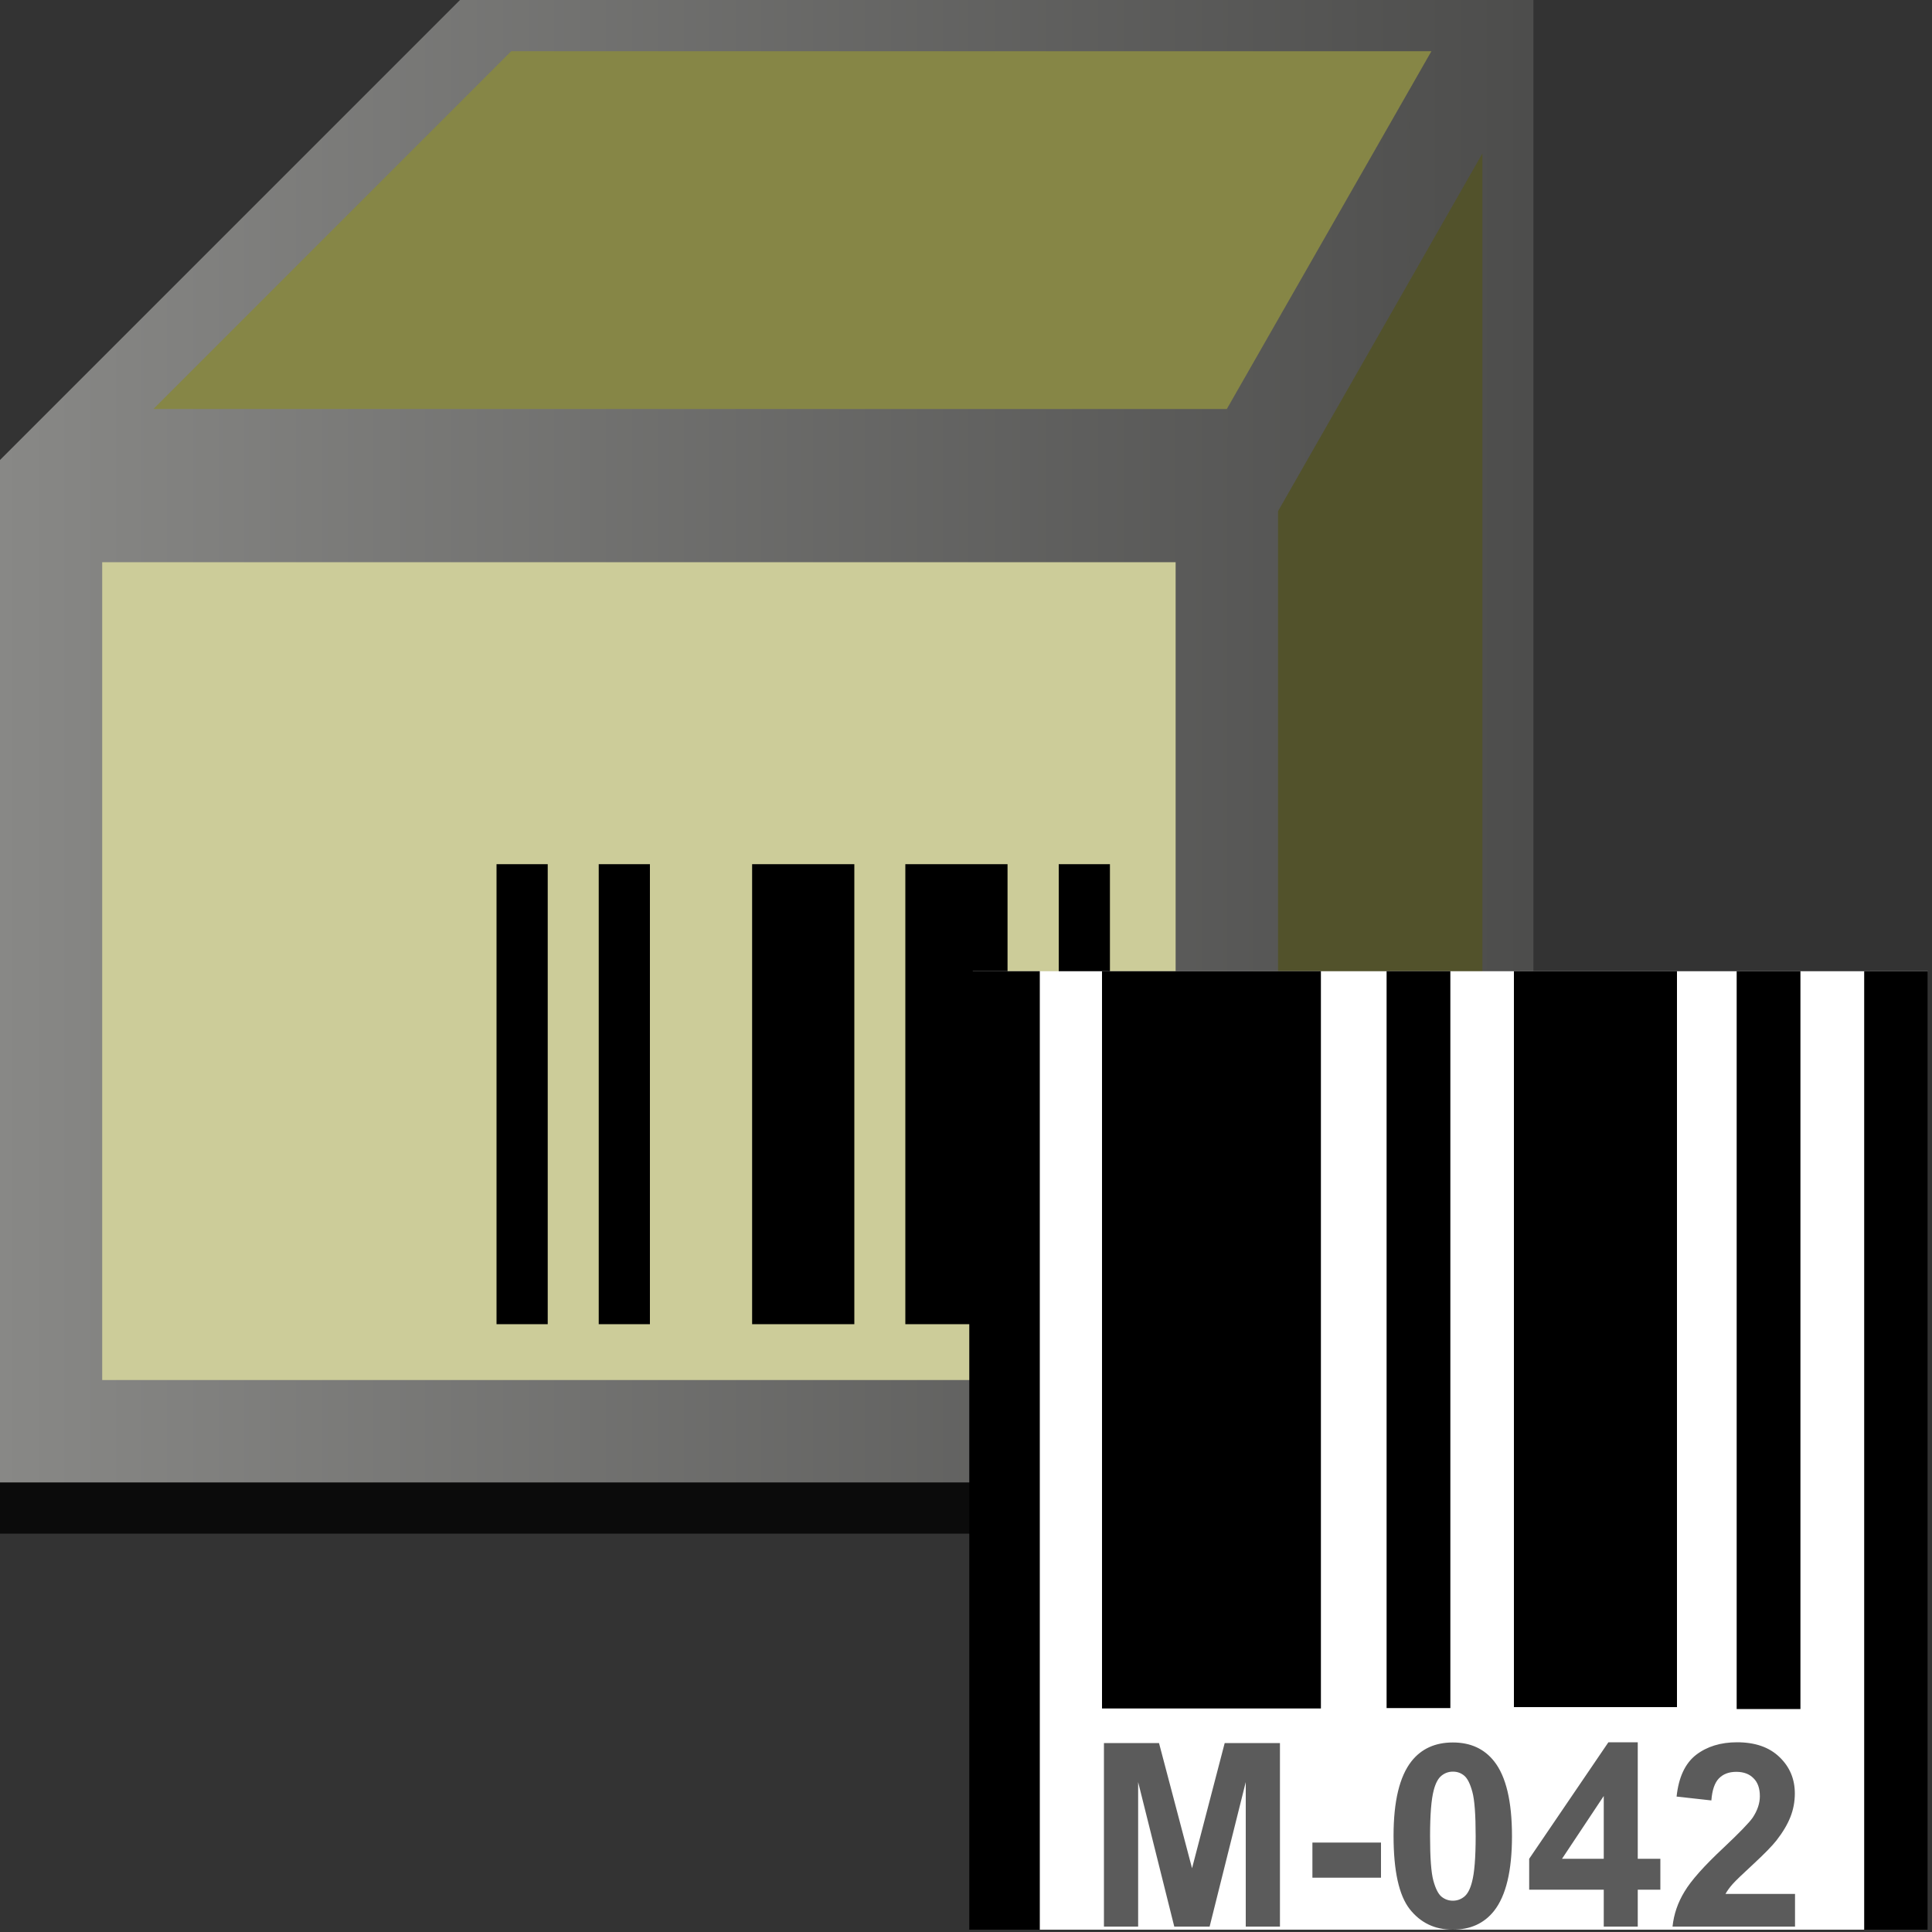 <?xml version="1.0" encoding="UTF-8" standalone="no"?>
<!-- Created with Inkscape (http://www.inkscape.org/) -->

<svg
   width="37.795"
   height="37.795"
   viewBox="0 0 10 10"
   version="1.1"
   id="svg49112"
   inkscape:version="1.3.2 (091e20e, 2023-11-25, custom)"
   sodipodi:docname="SpecimenPartIdentifier.svg"
   xmlns:inkscape="http://www.inkscape.org/namespaces/inkscape"
   xmlns:sodipodi="http://sodipodi.sourceforge.net/DTD/sodipodi-0.dtd"
   xmlns:xlink="http://www.w3.org/1999/xlink"
   xmlns="http://www.w3.org/2000/svg"
   xmlns:svg="http://www.w3.org/2000/svg"
   xmlns:rdf="http://www.w3.org/1999/02/22-rdf-syntax-ns#"
   xmlns:cc="http://creativecommons.org/ns#"
   xmlns:dc="http://purl.org/dc/elements/1.1/">
  <rect x="0" y="0" width="10" height="10" fill="#333333" stroke="none"/>
  <title
     id="title1">Identifier of part</title>
  <sodipodi:namedview
     id="namedview49114"
     pagecolor="#ffffff"
     bordercolor="#666666"
     borderopacity="1.0"
     inkscape:pageshadow="2"
     inkscape:pageopacity="0.0"
     inkscape:pagecheckerboard="0"
     inkscape:document-units="mm"
     showgrid="true"
     inkscape:snap-global="true"
     inkscape:zoom="15.999999"
     inkscape:cx="12.093751"
     inkscape:cy="19.906251"
     inkscape:window-width="3200"
     inkscape:window-height="1711"
     inkscape:window-x="-9"
     inkscape:window-y="-9"
     inkscape:window-maximized="1"
     inkscape:current-layer="layer2"
     units="px"
     inkscape:showpageshadow="0"
     inkscape:deskcolor="#505050">
    <inkscape:grid
       type="xygrid"
       id="grid49266"
       originx="0"
       originy="0"
       spacingy="1"
       spacingx="1"
       units="px"
       visible="true" />
  </sodipodi:namedview>
  <defs
     id="defs49109">
    <linearGradient
       inkscape:collect="always"
       id="linearGradient25514">
      <stop
         style="stop-color:#888886;stop-opacity:1;"
         offset="0"
         id="stop25510" />
      <stop
         style="stop-color:#4d4d4c;stop-opacity:0.996"
         offset="1"
         id="stop25512" />
    </linearGradient>
    <linearGradient
       inkscape:collect="always"
       xlink:href="#linearGradient25514"
       id="linearGradient25516"
       x1="0"
       y1="3.836"
       x2="7.938"
       y2="3.836"
       gradientUnits="userSpaceOnUse" />
    <linearGradient
       inkscape:collect="always"
       xlink:href="#linearGradient50986"
       id="linearGradient50988"
       x1="1.862"
       y1="4.021"
       x2="6.233"
       y2="4.021"
       gradientUnits="userSpaceOnUse"
       gradientTransform="translate(1.562,4.369)" />
    <linearGradient
       inkscape:collect="always"
       id="linearGradient50986">
      <stop
         style="stop-color:#4d4d4d;stop-opacity:1;"
         offset="0"
         id="stop50982" />
      <stop
         style="stop-color:#4d4d4d;stop-opacity:0;"
         offset="1"
         id="stop50984" />
    </linearGradient>
  </defs>
  <g
     inkscape:groupmode="layer"
     id="layer6"
     inkscape:label="Boden"
     sodipodi:insensitive="true">
    <path
       style="fill:#040404;fill-opacity:0.851;stroke:none;stroke-width:0.265px;stroke-linecap:butt;stroke-linejoin:miter;stroke-opacity:1"
       d="M 0,7.408 V 7.938 H 6.879 L 7.938,5.821 l -1e-7,-0.794 H 0 Z"
       id="path20526"
       sodipodi:nodetypes="ccccccc" />
  </g>
  <g
     inkscape:groupmode="layer"
     id="layer7"
     inkscape:label="Rahmen"
     sodipodi:insensitive="true">
    <path
       style="fill:url(#linearGradient25516);fill-opacity:1;stroke:none;stroke-width:0.265px;stroke-linecap:butt;stroke-linejoin:miter;stroke-opacity:1"
       d="M 0,7.673 H 6.615 L 7.937,5.292 V 0 H 2.381 L 0,2.381 Z"
       id="path17870"
       sodipodi:nodetypes="ccccccc" />
  </g>
  <g
     inkscape:groupmode="layer"
     id="layer5"
     inkscape:label="Seite"
     sodipodi:insensitive="true">
    <path
       style="fill:#52522b;fill-opacity:1;stroke:none;stroke-width:0.4;stroke-linecap:butt;stroke-linejoin:miter;stroke-miterlimit:4;stroke-dasharray:none;stroke-opacity:1"
       d="M 6.615,6.879 V 2.646 L 7.673,0.794 v 4.233 z"
       id="path10988"
       sodipodi:nodetypes="ccccc" />
  </g>
  <g
     inkscape:groupmode="layer"
     id="layer1"
     inkscape:label="Barcode"
     sodipodi:insensitive="true" />
  <g
     inkscape:groupmode="layer"
     id="layer4"
     inkscape:label="Deckel"
     style="display:inline"
     sodipodi:insensitive="true">
    <path
       style="fill:#868646;fill-opacity:1;stroke:none;stroke-width:0.4;stroke-linecap:butt;stroke-linejoin:miter;stroke-miterlimit:4;stroke-dasharray:none;stroke-opacity:1"
       d="M 0.794,2.117 2.646,0.265 h 4.763 L 6.35,2.117 Z"
       id="path7014"
       sodipodi:nodetypes="ccccc" />
  </g>
  <g
     inkscape:groupmode="layer"
     id="layer3"
     inkscape:label="Front"
     style="display:inline"
     sodipodi:insensitive="true">
    <rect
       style="opacity:0.992;fill:#cccc99;fill-opacity:1;stroke:none;stroke-width:0.347;stroke-miterlimit:4;stroke-dasharray:none;stroke-dashoffset:0;stroke-opacity:1"
       id="rect871"
       width="5.556"
       height="4.233"
       x="0.529"
       y="2.91"
       ry="1.2827856e-07" />
    <rect
       style="fill:#000000;fill-opacity:1;stroke:none;stroke-width:0.671"
       id="rect860"
       width="0.265"
       height="2.381"
       x="5.48"
       y="4.473" />
    <rect
       style="fill:#000000;fill-opacity:1;stroke:none;stroke-width:0.949"
       id="rect1008"
       width="0.529"
       height="2.381"
       x="4.686"
       y="4.473" />
    <rect
       style="fill:#000000;fill-opacity:1;stroke:none;stroke-width:0.671"
       id="rect1010"
       width="0.265"
       height="2.381"
       x="3.099"
       y="4.473" />
    <rect
       style="fill:#000000;fill-opacity:1;stroke:none;stroke-width:0.671"
       id="rect1012"
       width="0.265"
       height="2.381"
       x="2.57"
       y="4.473" />
    <rect
       style="fill:#000000;fill-opacity:1;stroke:none;stroke-width:0.949"
       id="rect1014"
       width="0.529"
       height="2.381"
       x="3.893"
       y="4.473" />
  </g>
  <g
     inkscape:groupmode="layer"
     id="layer2"
     inkscape:label="ID">
    <rect
       style="display:inline;fill:#ffffff;fill-opacity:1;stroke:none;stroke-width:0.683"
       id="rect865"
       width="4.943"
       height="4.961"
       x="5.035"
       y="5.027" />
    <rect
       style="display:inline;fill:#000000;fill-opacity:1;stroke:none;stroke-width:0.692"
       id="rect1000"
       width="0.365"
       height="4.961"
       x="5.017"
       y="5.027" />
    <rect
       style="display:inline;fill:#000000;fill-opacity:1;stroke:none;stroke-width:0.642"
       id="rect1046"
       width="1.133"
       height="3.816"
       x="5.704"
       y="5.027" />
    <rect
       style="display:inline;fill:#000000;fill-opacity:1;stroke:none;stroke-width:0.599"
       id="rect1048"
       width="0.33"
       height="3.814"
       x="7.177"
       y="5.027" />
    <rect
       style="display:inline;fill:#000000;fill-opacity:1;stroke:none;stroke-width:0.678"
       id="rect1050"
       width="0.844"
       height="3.809"
       x="7.836"
       y="5.027" />
    <rect
       style="display:inline;fill:#000000;fill-opacity:1;stroke:none;stroke-width:0.6"
       id="rect1052"
       width="0.33"
       height="3.819"
       x="8.989"
       y="5.027" />
    <rect
       style="display:inline;fill:#000000;fill-opacity:1;stroke:none;stroke-width:0.658"
       id="rect1054"
       width="0.33"
       height="4.961"
       x="9.649"
       y="5.027" />
    <path
       style="font-weight:bold;font-size:2.117px;line-height:1.25;font-family:Arial;-inkscape-font-specification:'Arial, Bold';fill:#5b5b5b;stroke-width:0.165"
       d="M 5.714,9.972 V 9.022 h 0.285 l 0.171,0.648 0.169,-0.648 H 6.625 V 9.972 H 6.448 V 9.224 L 6.261,9.972 H 6.078 L 5.891,9.224 V 9.972 Z M 6.793,9.719 V 9.537 h 0.355 v 0.182 z m 0.727,-0.7 q 0.137,0 0.214,0.098 0.092,0.117 0.092,0.387 0,0.269 -0.093,0.387 -0.077,0.097 -0.214,0.097 -0.138,0 -0.222,-0.106 -0.084,-0.107 -0.084,-0.38 0,-0.268 0.093,-0.386 0.077,-0.097 0.214,-0.097 z m 0,0.151 q -0.033,0 -0.059,0.021 -0.026,0.021 -0.04,0.075 -0.019,0.071 -0.019,0.238 0,0.167 0.017,0.23 0.017,0.062 0.042,0.083 0.026,0.021 0.059,0.021 0.033,0 0.059,-0.021 0.026,-0.021 0.04,-0.076 0.019,-0.07 0.019,-0.237 0,-0.167 -0.017,-0.229 -0.017,-0.063 -0.042,-0.084 -0.025,-0.021 -0.058,-0.021 z M 8.301,9.972 V 9.781 H 7.915 V 9.621 L 8.325,9.018 H 8.477 V 9.621 H 8.594 V 9.781 H 8.477 v 0.191 z m 0,-0.351 V 9.296 L 8.085,9.621 Z M 9.291,9.803 V 9.972 H 8.657 q 0.01,-0.096 0.062,-0.181 0.051,-0.086 0.203,-0.228 0.122,-0.115 0.15,-0.155 0.037,-0.056 0.037,-0.111 0,-0.061 -0.033,-0.093 -0.032,-0.033 -0.089,-0.033 -0.057,0 -0.09,0.034 -0.033,0.034 -0.039,0.114 L 8.678,9.299 q 0.016,-0.15 0.101,-0.216 0.085,-0.065 0.212,-0.065 0.14,0 0.219,0.076 0.08,0.076 0.08,0.189 0,0.064 -0.023,0.122 -0.023,0.058 -0.072,0.121 -0.033,0.042 -0.118,0.121 -0.086,0.079 -0.109,0.105 -0.023,0.026 -0.037,0.051 z"
       id="text7057"
       aria-label="M-042" />
  </g>
</svg>
